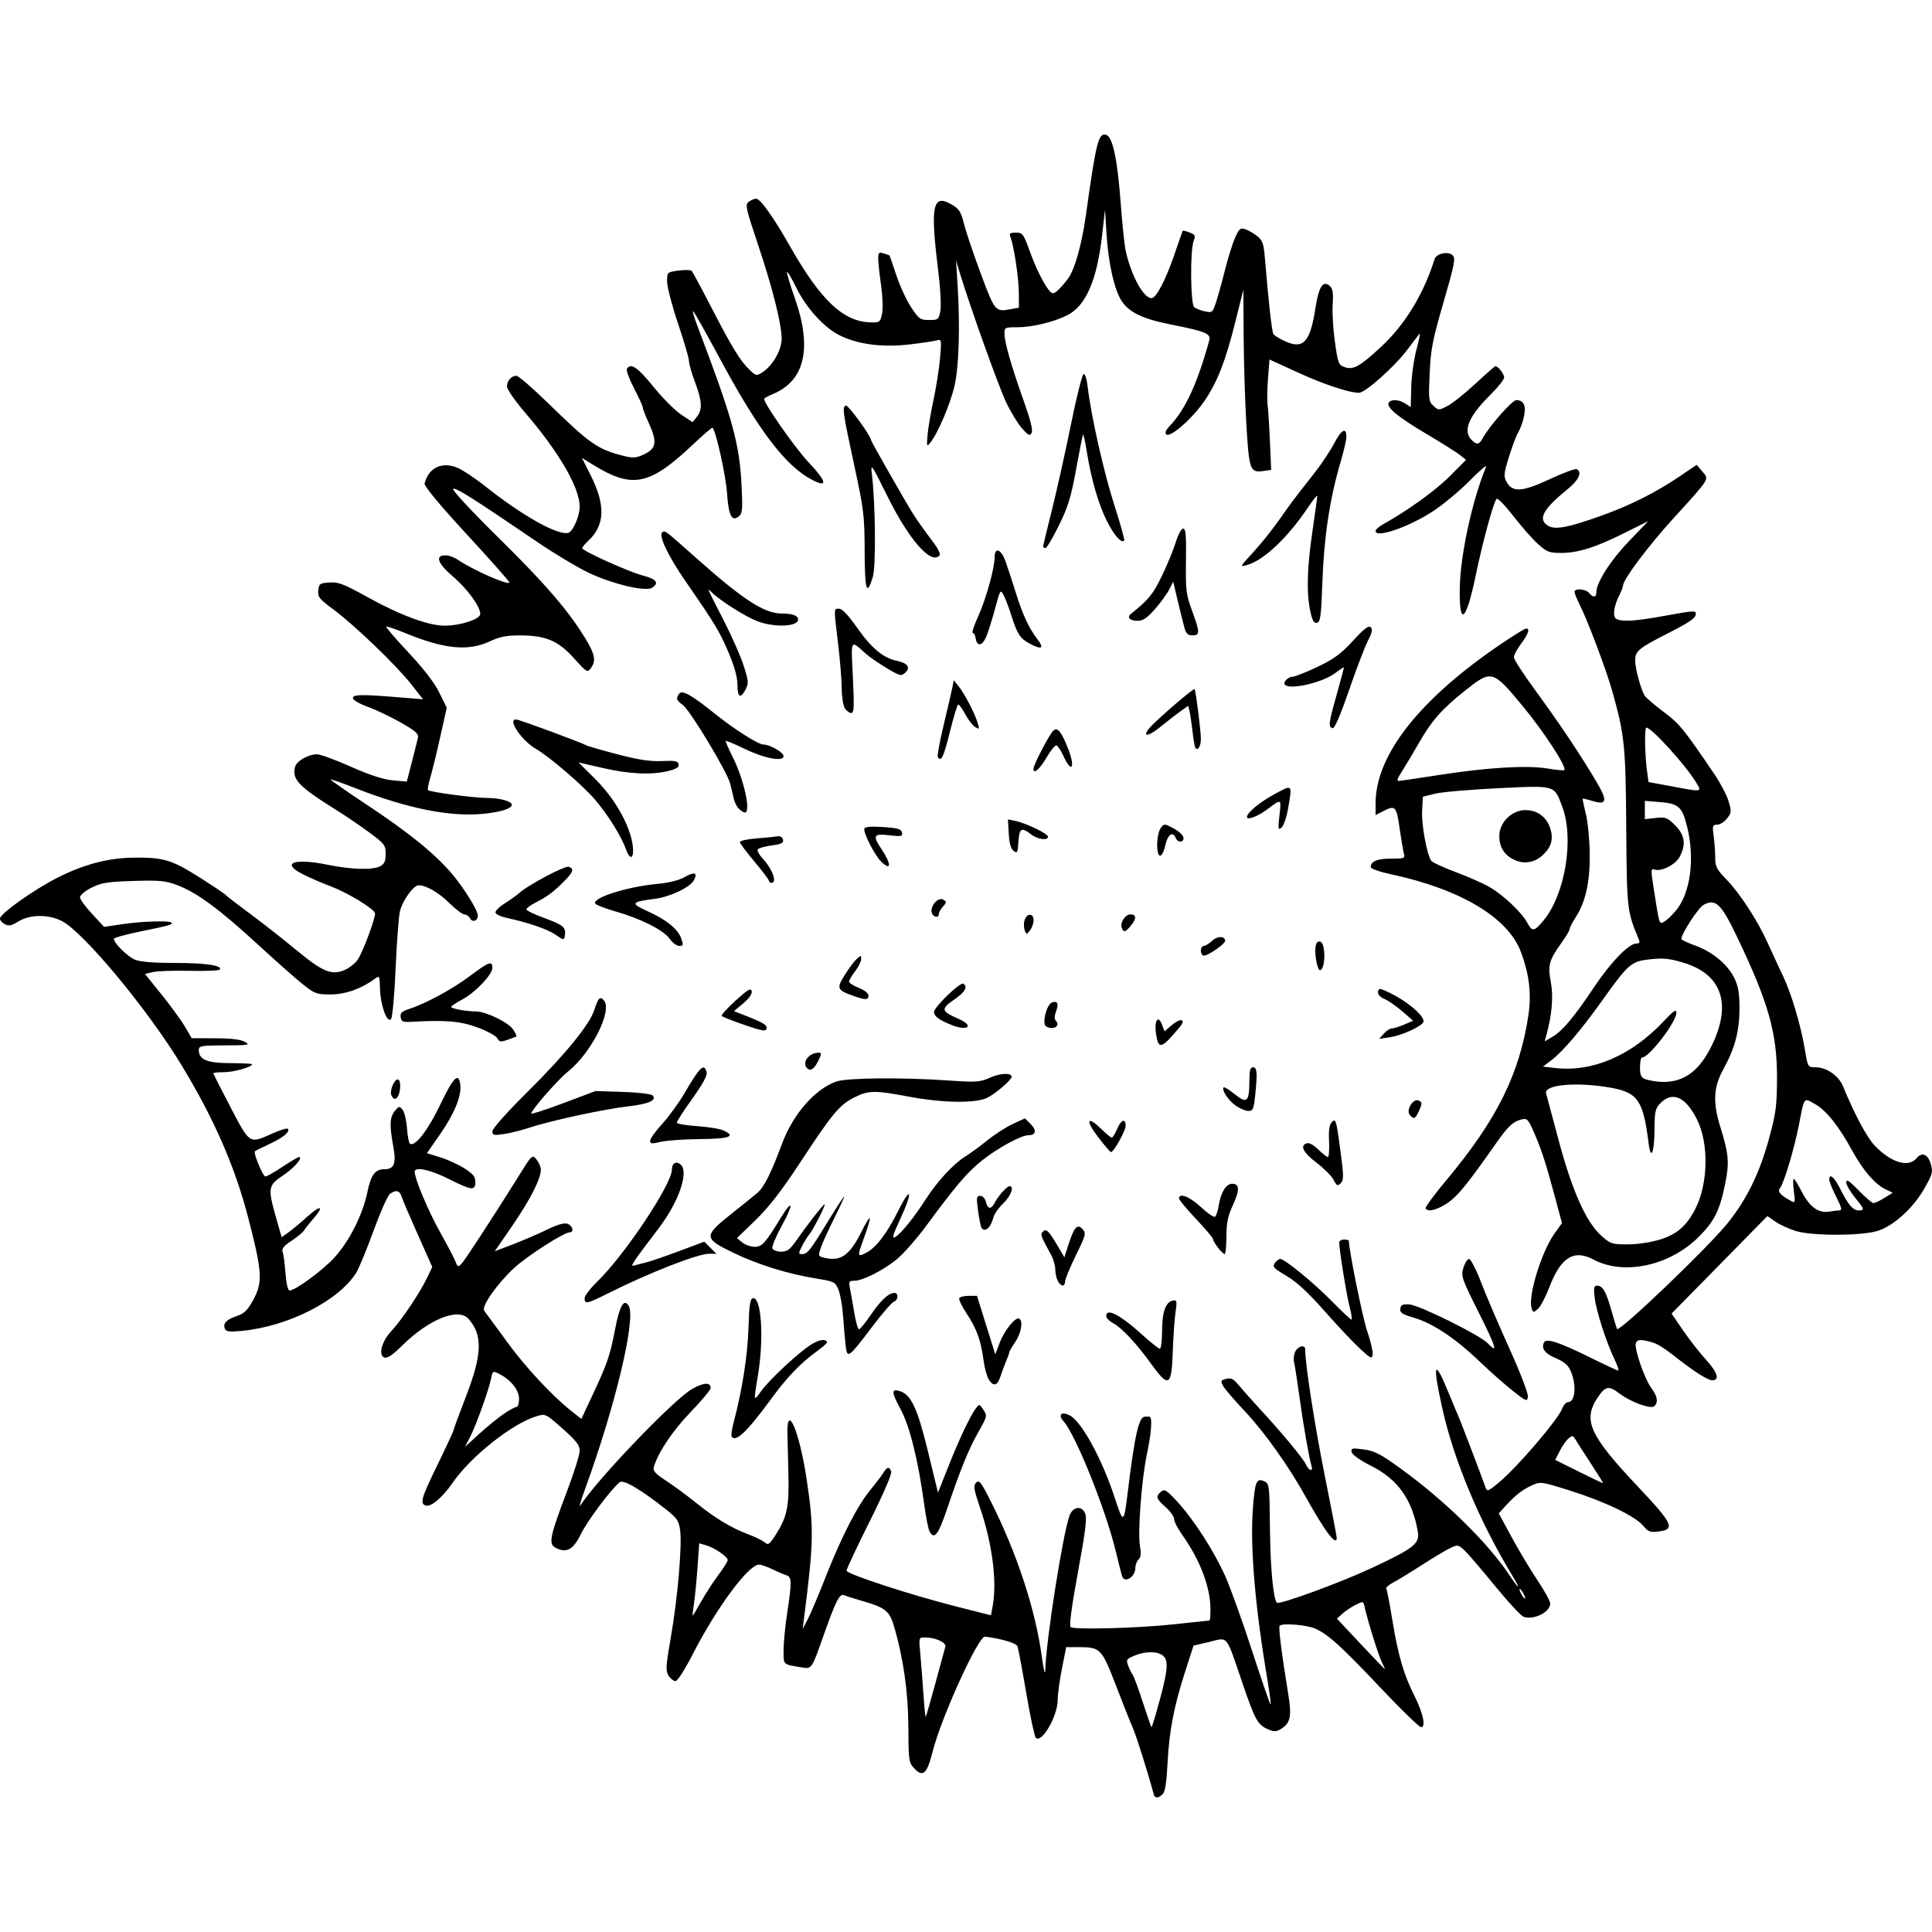 <?xml version="1.0" encoding="UTF-8" standalone="no"?>
<svg
   xmlns:dc="http://purl.org/dc/elements/1.1/"
   xmlns:cc="http://creativecommons.org/ns#"
   xmlns:rdf="http://www.w3.org/1999/02/22-rdf-syntax-ns#"
   xmlns:svg="http://www.w3.org/2000/svg"
   xmlns="http://www.w3.org/2000/svg"
   id="svg900"
   version="1.1"
   viewBox="0 0 135.467 135.467"
height="24" width="24">
  <defs
     id="defs894" />
  <g
     id="layer1">
    <path
       id="path2355"
       d="m 80.901,125.828 c -0.382,-1.438 -1.22,-4.103 -1.457,-4.636 -0.166,-0.374 -0.703,-1.724 -1.193,-3 -0.997,-2.596 -1.096,-2.699 -2.607,-2.699 l -0.885,9e-5 -0.298,1.501 c -0.164,0.826 -0.298,1.814 -0.298,2.197 0,1.134 -1.121,3.074 -1.537,2.658 -0.089,-0.089 -0.39,-1.507 -0.67,-3.151 -0.28,-1.644 -0.555,-3.111 -0.612,-3.259 -0.088,-0.23 -1.115,-0.537 -2.279,-0.682 -0.46,-0.057 -3.059,5.647 -3.668,8.05 -0.407,1.604 -0.685,1.848 -1.324,1.156 -0.347,-0.376 -0.374,-0.574 -0.382,-2.864 -0.009,-2.466 -0.353,-4.867 -1.016,-7.101 -0.307,-1.034 -0.614,-1.28 -2.141,-1.72 -0.598,-0.172 -1.209,-0.365 -1.36,-0.43 -0.307,-0.132 -0.594,0.447 -1.494,3.012 -0.748,2.131 -0.774,2.17 -1.426,2.061 -1.395,-0.232 -1.315,-0.157 -1.312,-1.22 0.002,-0.536 0.115,-1.702 0.252,-2.591 0.33,-2.141 0.324,-2.542 -0.043,-2.651 -0.164,-0.049 -0.604,-0.238 -0.978,-0.42 -0.374,-0.182 -0.803,-0.332 -0.954,-0.331 -0.742,0.001 -2.987,3.038 -4.652,6.293 -0.547,1.07 -1.063,1.873 -1.203,1.873 -0.134,0 -0.353,-0.172 -0.487,-0.383 -0.213,-0.337 -0.195,-0.658 0.158,-2.679 0.479,-2.745 0.8,-6.443 0.653,-7.514 -0.094,-0.687 -0.212,-0.855 -1.062,-1.52 -1.786,-1.397 -2.926,-2.058 -3.181,-1.846 -0.627,0.52 -2.26,2.705 -2.712,3.629 -0.548,1.12 -1.017,1.368 -1.794,0.953 -0.489,-0.262 -0.385,-0.774 0.789,-3.871 0.506,-1.336 0.92,-2.649 0.92,-2.917 0,-0.391 -0.239,-0.7 -1.199,-1.551 -1.189,-1.054 -1.204,-1.061 -1.829,-0.872 -1.708,0.516 -4.614,2.823 -5.891,4.677 -0.715,1.038 -1.533,1.719 -1.896,1.58 -0.402,-0.154 -0.294,-0.516 0.862,-2.892 0.608,-1.25 1.106,-2.323 1.106,-2.385 0,-0.061 0.389,-1.118 0.864,-2.347 1.146,-2.964 1.193,-4.306 0.194,-5.452 -0.715,-0.819 -2.769,0.001 -4.659,1.862 -0.683,0.673 -1.048,0.917 -1.252,0.839 -0.443,-0.17 -0.181,-1.143 0.502,-1.868 0.695,-0.737 1.966,-2.63 2.483,-3.697 l 0.377,-0.78 -1.019,-2.283 c -0.561,-1.255 -1.072,-2.455 -1.137,-2.665 -0.133,-0.429 -0.404,-0.486 -0.822,-0.17 -0.155,0.117 -0.67,1.281 -1.145,2.586 -0.475,1.305 -1.018,2.622 -1.207,2.927 -1.215,1.965 -4.793,3.782 -8.048,4.086 -0.849,0.079 -1.088,0.048 -1.165,-0.15 -0.147,-0.383 0.097,-0.645 0.825,-0.89 0.526,-0.176 0.761,-0.401 1.136,-1.083 0.708,-1.29 0.672,-1.958 -0.312,-5.763 -0.939,-3.634 -2.418,-7.018 -4.721,-10.801 -2.368,-3.892 -6.825,-9.256 -8.347,-10.046 -0.944,-0.49 -2.246,-0.48 -3.062,0.024 -0.483,0.299 -0.674,0.336 -0.952,0.188 -0.191,-0.102 -0.343,-0.279 -0.338,-0.392 C 0.016,64.058 2.374,62.38 4.021,61.547 c 1.854,-0.938 3.54,-1.386 5.31,-1.41 2.116,-0.029 2.707,0.145 4.637,1.369 0.967,0.613 1.797,1.169 1.844,1.235 0.047,0.066 0.812,0.658 1.701,1.314 0.889,0.657 2.369,1.818 3.289,2.58 1.866,1.545 2.496,1.79 3.441,1.34 0.312,-0.149 0.693,-0.462 0.846,-0.695 0.384,-0.587 1.286,-3.036 1.201,-3.263 -0.126,-0.337 -1.942,-1.434 -3.084,-1.864 -0.617,-0.232 -1.505,-0.616 -1.973,-0.854 -1.567,-0.794 -0.626,-1.148 1.759,-0.662 1.661,0.339 3.145,0.379 3.668,0.099 0.292,-0.156 0.38,-0.355 0.38,-0.862 0,-0.616 -0.074,-0.713 -1.148,-1.505 -0.632,-0.465 -1.608,-1.133 -2.169,-1.483 -2.803,-1.748 -3.267,-2.228 -3.03,-3.132 0.105,-0.4 0.931,-0.865 1.537,-0.865 0.226,0 1.291,0.39 2.367,0.868 1.337,0.593 2.268,0.896 2.941,0.957 l 0.985,0.089 0.348,-1.34 c 0.191,-0.737 0.384,-1.504 0.429,-1.704 0.068,-0.305 -0.124,-0.482 -1.184,-1.089 -0.696,-0.398 -1.739,-0.896 -2.318,-1.105 -0.588,-0.213 -1.053,-0.483 -1.053,-0.613 0,-0.264 0.577,-0.275 3.223,-0.059 l 1.692,0.138 -0.841,-1.071 c -1.045,-1.33 -3.994,-4.161 -5.456,-5.238 -0.97,-0.714 -1.09,-0.866 -1.048,-1.317 0.044,-0.471 0.105,-0.514 0.777,-0.563 0.628,-0.045 1.002,0.099 2.722,1.051 2.237,1.239 4.238,1.978 5.352,1.978 1.119,0 2.51,-0.457 2.51,-0.824 0,-0.517 -0.923,-1.779 -1.928,-2.634 -1.062,-0.905 -1.265,-1.475 -0.523,-1.475 0.243,0 0.645,0.143 0.893,0.318 0.959,0.676 3.599,1.837 3.599,1.584 0,-0.074 -1.338,-1.585 -2.973,-3.357 -1.853,-2.008 -2.975,-3.357 -2.977,-3.579 0.361,-1.341 1.463,-1.473 2.332,-1.096 0.396,0.18 1.244,0.745 1.885,1.256 2.647,2.112 5.216,3.544 5.892,3.285 0.323,-0.124 0.775,-1.202 0.77,-1.839 -0.009,-1.32 -1.446,-3.797 -3.78,-6.519 -0.724,-0.845 -1.318,-1.693 -1.318,-1.885 -0.002,-0.41 0.302,-0.757 0.662,-0.757 0.14,0 1.139,0.863 2.22,1.917 2.943,2.871 3.475,3.242 5.299,3.699 0.672,0.168 0.875,0.152 1.446,-0.116 0.843,-0.396 0.917,-0.87 0.333,-2.147 -0.239,-0.522 -0.434,-1.027 -0.434,-1.122 0,-0.095 -0.278,-0.704 -0.617,-1.354 -0.339,-0.649 -0.564,-1.266 -0.5,-1.369 0.269,-0.436 0.758,-0.106 1.851,1.249 0.638,0.79 1.518,1.675 1.956,1.965 l 0.797,0.528 0.298,-0.368 c 0.406,-0.501 0.374,-1.107 -0.127,-2.44 -0.234,-0.621 -0.425,-1.29 -0.425,-1.485 0,-0.195 -0.344,-1.376 -0.766,-2.623 -0.421,-1.248 -0.766,-2.568 -0.766,-2.935 0,-0.666 0.002,-0.667 0.798,-0.776 0.439,-0.06 0.855,-0.051 0.924,0.019 0.069,0.071 0.718,1.277 1.441,2.681 1.413,2.74 1.998,3.684 2.672,4.31 0.406,0.377 0.448,0.383 0.852,0.119 0.758,-0.497 1.379,-1.621 1.346,-2.437 -0.046,-1.125 -0.663,-3.542 -1.674,-6.561 -0.849,-2.534 -0.897,-2.762 -0.629,-2.958 0.159,-0.117 0.389,-0.213 0.511,-0.213 0.298,0 1.196,1.26 2.366,3.317 2.21,3.889 3.797,5.359 5.787,5.359 0.515,0 0.572,-0.054 0.683,-0.638 0.066,-0.351 0.031,-1.254 -0.077,-2.008 -0.109,-0.753 -0.198,-1.582 -0.198,-1.84 0,-0.409 0.05,-0.455 0.383,-0.353 0.211,0.065 0.394,0.127 0.408,0.139 0.014,0.012 0.229,0.634 0.477,1.382 0.248,0.749 0.716,1.763 1.039,2.254 0.545,0.827 0.638,0.893 1.259,0.893 0.64,0 0.677,-0.029 0.793,-0.638 0.07,-0.366 6.4e-4,-1.616 -0.163,-2.935 -0.551,-4.433 -0.375,-5.29 0.933,-4.537 0.549,0.316 0.669,0.501 0.893,1.388 0.142,0.563 0.672,2.133 1.177,3.49 0.978,2.629 1.018,2.676 2.09,2.475 l 0.578,-0.109 -0.006,-1.056 c -0.006,-1.029 -0.351,-3.308 -0.591,-3.905 -0.098,-0.244 -0.028,-0.298 0.384,-0.298 0.477,0 0.531,0.075 1.01,1.403 0.528,1.465 1.299,2.85 1.587,2.85 0.178,0 0.567,-0.38 1.067,-1.043 0.456,-0.604 0.961,-2.397 1.241,-4.401 0.721,-5.172 0.88,-5.808 1.413,-5.668 0.471,0.123 0.803,1.688 1.04,4.903 0.104,1.403 0.26,2.873 0.348,3.264 0.382,1.711 1.245,3.285 1.801,3.285 0.331,0 0.992,-1.26 1.608,-3.062 0.304,-0.889 0.567,-1.637 0.586,-1.663 0.018,-0.026 0.234,0.029 0.48,0.123 0.396,0.15 0.427,0.22 0.279,0.611 -0.253,0.666 -0.217,4.421 0.045,4.632 0.117,0.094 0.454,0.223 0.749,0.286 0.52,0.111 0.544,0.089 0.8,-0.703 0.145,-0.45 0.427,-1.469 0.625,-2.264 0.198,-0.795 0.506,-1.777 0.684,-2.182 0.281,-0.64 0.374,-0.72 0.71,-0.614 0.213,0.067 0.59,0.283 0.838,0.481 0.393,0.312 0.465,0.524 0.557,1.635 0.25,3.009 0.481,5.069 0.588,5.241 0.063,0.102 0.453,0.337 0.867,0.522 1.244,0.557 1.718,0.018 2.085,-2.372 0.231,-1.501 0.54,-1.957 1.021,-1.507 0.189,0.177 0.236,0.501 0.183,1.261 -0.039,0.563 0.031,1.749 0.156,2.637 0.213,1.511 0.256,1.624 0.685,1.775 0.604,0.212 1.058,-0.039 2.527,-1.399 1.7,-1.574 2.998,-3.694 3.78,-6.178 0.125,-0.397 0.958,-0.57 1.264,-0.263 0.215,0.215 0.134,0.632 -0.638,3.285 -0.769,2.642 -0.896,3.294 -0.974,4.995 -0.084,1.838 -0.068,1.976 0.272,2.281 0.355,0.319 0.371,0.319 0.984,0 0.343,-0.178 1.221,-0.879 1.952,-1.558 0.731,-0.678 1.364,-1.233 1.406,-1.233 0.182,0 0.611,0.557 0.611,0.792 0,0.142 -0.429,0.683 -0.953,1.203 -1.542,1.53 -1.967,2.545 -1.331,3.181 0.362,0.362 0.534,0.337 0.775,-0.115 0.438,-0.821 2.073,-2.679 2.358,-2.679 0.525,0 0.708,0.402 0.534,1.175 -0.087,0.387 -0.265,0.874 -0.396,1.082 -0.131,0.209 -0.422,0.98 -0.648,1.713 -0.374,1.216 -0.388,1.374 -0.157,1.786 0.41,0.735 1.101,0.683 3.052,-0.229 0.929,-0.434 1.768,-0.741 1.864,-0.682 0.39,0.241 0.128,0.775 -0.719,1.46 -1.7,1.377 -2.056,2.1 -1.249,2.532 0.497,0.266 1.432,0.077 3.764,-0.76 1.94,-0.697 3.725,-1.593 5.34,-2.683 l 1.263,-0.852 0.397,0.462 c 0.488,0.568 0.574,0.429 -2.018,3.278 -1.786,1.963 -3.541,4.302 -3.543,4.723 -5.1e-4,0.099 -0.108,0.385 -0.239,0.636 -0.396,0.759 -0.507,1.523 -0.246,1.689 0.364,0.231 1.303,0.178 3.307,-0.186 2.181,-0.397 2.283,-0.403 2.283,-0.149 0,0.289 -0.434,0.584 -2.127,1.446 -1.887,0.961 -2.127,1.168 -2.125,1.832 0.002,0.543 0.374,1.932 0.648,2.423 0.086,0.153 0.682,0.67 1.325,1.15 1.136,0.848 1.409,1.181 3.575,4.373 0.42,0.619 0.869,1.476 0.998,1.905 0.217,0.722 0.209,0.811 -0.107,1.214 -0.188,0.239 -0.5,0.434 -0.693,0.434 -0.32,0 -0.341,0.07 -0.243,0.789 0.059,0.434 0.108,1.116 0.108,1.515 0,0.627 0.101,0.83 0.738,1.485 0.995,1.024 2.208,2.88 2.938,4.493 0.33,0.731 0.82,1.788 1.088,2.349 0.582,1.217 1.241,3.442 1.526,5.146 0.205,1.227 0.208,1.233 0.743,1.234 0.774,6.4e-4 1.62,0.582 1.925,1.322 0.82,1.994 1.683,3.605 2.236,4.179 1.158,1.2 2.366,1.554 2.94,0.862 0.361,-0.435 0.769,-0.274 0.971,0.385 0.176,0.574 0.144,0.708 -0.407,1.694 -0.792,1.417 -2.204,2.701 -3.34,3.038 -1.165,0.346 -4.528,0.349 -5.685,0.005 -0.47,-0.139 -1.115,-0.434 -1.434,-0.653 l -0.58,-0.4 -3.359,3.418 -3.359,3.418 0.799,1.172 c 0.44,0.645 1.175,1.583 1.633,2.085 0.794,0.869 0.958,1.422 0.421,1.42 -0.304,-6.4e-4 -1.226,-0.579 -2.437,-1.526 -1.209,-0.946 -1.505,-1.111 -2.253,-1.253 -0.427,-0.081 -0.585,-0.04 -0.666,0.171 -0.138,0.359 0.603,2.504 1.097,3.175 0.419,0.569 0.482,0.967 0.2,1.25 -0.231,0.231 -1.662,-0.288 -2.448,-0.888 -0.754,-0.575 -0.992,-0.53 -1.539,0.296 -1.043,1.576 -0.563,2.632 2.83,6.23 2.454,2.603 2.637,2.988 1.488,3.142 -0.622,0.083 -0.75,0.038 -1.111,-0.392 -0.573,-0.681 -2.667,-1.689 -5.113,-2.461 -2.067,-0.652 -2.082,-0.654 -2.722,-0.363 -0.657,0.299 -1.182,0.717 -1.895,1.506 l -0.401,0.444 0.899,1.662 c 0.494,0.914 1.306,2.271 1.804,3.015 0.498,0.744 0.906,1.483 0.906,1.641 0,0.599 -1.126,1.173 -1.85,0.943 -0.189,-0.06 -1.104,-1.043 -2.034,-2.184 -0.93,-1.142 -1.892,-2.262 -2.137,-2.489 -0.428,-0.396 -0.47,-0.403 -1.002,-0.149 -0.305,0.146 -1.204,0.684 -1.998,1.196 -0.794,0.512 -1.694,1.061 -2.001,1.219 -0.307,0.159 -0.519,0.351 -0.471,0.428 0.048,0.077 0.241,1.088 0.43,2.247 0.392,2.404 0.791,3.778 1.514,5.21 0.624,1.237 0.85,2.255 0.499,2.255 -0.133,0 -1.38,-1.206 -2.77,-2.679 -2.807,-2.975 -3.774,-3.852 -4.671,-4.239 -0.607,-0.262 -2.282,-0.394 -2.481,-0.195 -0.097,0.097 0.112,1.761 0.611,4.854 0.236,1.463 0.142,1.95 -0.451,2.338 -0.367,0.241 -0.525,0.256 -0.925,0.09 -0.773,-0.32 -0.946,-0.626 -1.845,-3.264 -1.182,-3.468 -0.975,-3.21 -2.316,-2.889 l -1.114,0.266 -0.579,1.796 c -0.798,2.475 -1.127,4.184 -1.242,6.445 -0.067,1.329 -0.173,2.003 -0.339,2.169 -0.298,0.298 -0.55,0.31 -0.625,0.029 z m 0.135,-5.614 c 0.866,-3.03 0.955,-3.787 0.485,-4.144 -0.398,-0.302 -1.225,-0.294 -1.974,0.019 -0.571,0.239 -0.6,0.286 -0.436,0.717 0.097,0.254 0.238,0.541 0.315,0.637 0.077,0.097 0.395,0.96 0.707,1.919 0.312,0.959 0.585,1.744 0.608,1.744 0.022,0 0.155,-0.402 0.295,-0.893 z m -15.452,-2.177 c 0.34,-1.259 0.656,-2.412 0.7,-2.564 0.09,-0.304 -0.688,-0.66 -1.441,-0.66 -0.42,0 -0.422,0.009 -0.314,1.148 0.06,0.632 0.158,1.896 0.218,2.81 0.06,0.914 0.133,1.638 0.163,1.608 0.03,-0.03 0.333,-1.084 0.673,-2.343 z m 23.311,-0.1 c -0.888,-5.217 -1.251,-9.427 -1.046,-12.155 0.143,-1.902 0.249,-2.162 0.787,-1.922 0.37,0.165 0.379,0.241 0.411,3.392 0.028,2.696 0.235,4.874 0.487,5.126 0.162,0.162 4.424,-1.396 6.615,-2.419 3.032,-1.416 3.419,-1.724 3.26,-2.6 -0.404,-2.232 -1.399,-3.631 -3.245,-4.564 -0.805,-0.407 -1.353,-0.793 -1.389,-0.979 -0.053,-0.277 0.03,-0.295 0.85,-0.185 0.765,0.103 1.179,0.319 2.613,1.361 3.147,2.287 6.141,5.234 7.648,7.526 0.261,0.398 0.508,0.723 0.547,0.723 0.04,0 -0.126,-0.325 -0.368,-0.723 -2.3,-3.777 -4.114,-8.093 -4.922,-11.716 -0.722,-3.238 -0.585,-3.623 0.417,-1.17 0.287,0.702 0.591,1.429 0.677,1.616 0.157,0.343 1.738,4.494 1.934,5.076 0.093,0.277 0.202,0.232 0.942,-0.387 1.299,-1.087 4.132,-4.399 4.426,-5.174 0.094,-0.248 0.28,-0.451 0.413,-0.451 0.494,0 0.604,-1.169 0.2,-2.135 -0.185,-0.444 -0.443,-0.677 -1.024,-0.926 -0.792,-0.339 -1.05,-0.66 -0.882,-1.096 0.136,-0.356 1.01,-0.079 3.248,1.027 1.022,0.505 1.911,0.919 1.974,0.919 0.063,0 -0.06,-0.366 -0.274,-0.813 -0.579,-1.21 -1.269,-3.363 -1.381,-4.308 -0.08,-0.675 -0.05,-0.833 0.159,-0.833 0.399,0 0.626,0.378 0.987,1.642 0.183,0.64 0.371,1.268 0.419,1.393 0.113,0.297 6.406,-5.724 7.777,-7.44 1.34,-1.677 2.224,-3.489 2.887,-5.92 0.483,-1.77 0.549,-2.272 0.556,-4.221 0.011,-3.162 -0.589,-5.288 -2.791,-9.892 -1.124,-2.351 -1.52,-2.728 -2.363,-2.26 -0.369,0.205 -1.535,1.999 -1.553,2.389 -0.003,0.058 0.439,0.267 0.981,0.464 1.219,0.445 2.274,1.326 2.742,2.292 0.269,0.557 0.355,1.062 0.355,2.095 0,1.599 -0.319,2.811 -1.12,4.258 -0.7,1.263 -0.762,2.325 -0.238,4.023 0.611,1.977 0.659,2.544 0.345,4.071 -0.378,1.843 -0.744,2.578 -1.826,3.666 -2.035,2.047 -5.261,2.748 -7.4,1.609 -1.377,-0.733 -2.292,-0.16 -3.092,1.937 -0.255,0.668 -0.611,1.348 -0.793,1.512 -0.306,0.277 -0.337,0.278 -0.439,0.013 -0.31,-0.808 0.666,-4.012 1.625,-5.336 l 0.491,-0.678 -0.493,-1.837 c -0.64,-2.385 -0.952,-3.343 -1.483,-4.552 -0.4,-0.911 -0.469,-0.981 -0.874,-0.88 -0.576,0.144 -0.937,0.48 -1.732,1.614 -2.324,3.314 -2.913,4 -3.851,4.485 -0.589,0.305 -0.998,0.355 -1.131,0.139 -0.047,-0.076 0.614,-0.976 1.47,-1.999 3.515,-4.203 5.114,-7.418 5.737,-11.532 0.228,-1.506 0.067,-2.875 -0.524,-4.456 -0.903,-2.413 -4.236,-4.404 -9.126,-5.449 -0.772,-0.165 -1.403,-0.387 -1.403,-0.492 0,-0.411 0.447,-0.6 1.415,-0.6 0.961,0 1.002,-0.017 0.904,-0.383 -0.056,-0.211 -0.192,-1.014 -0.301,-1.786 -0.215,-1.521 -0.296,-1.599 -1.176,-1.144 l -0.502,0.26 v -0.824 c 0,-3.404 3.125,-7.355 8.889,-11.237 0.725,-0.489 1.434,-0.932 1.574,-0.986 0.407,-0.156 0.291,0.303 -0.26,1.032 -0.278,0.368 -0.506,0.794 -0.506,0.947 0,0.153 0.699,1.23 1.554,2.394 1.633,2.223 3.225,4.61 4.293,6.436 0.739,1.264 0.658,1.553 -0.347,1.244 -0.348,-0.107 -0.651,-0.177 -0.672,-0.156 -0.021,0.021 0.076,0.497 0.217,1.058 0.14,0.561 0.264,1.823 0.274,2.806 0.021,1.985 -0.29,3.385 -0.992,4.462 -0.227,0.349 -0.413,0.712 -0.413,0.808 0,0.095 -0.264,0.541 -0.586,0.99 -0.867,1.207 -0.959,1.551 -0.734,2.759 0.186,1 0.074,2.3 -0.321,3.723 l -0.113,0.408 0.554,-0.323 c 0.691,-0.403 1.52,-1.393 2.905,-3.47 1.152,-1.727 2.434,-3.057 2.949,-3.06 0.235,-0.001 0.284,-0.078 0.191,-0.3 -0.827,-1.977 -0.84,-2.095 -0.879,-7.783 -0.039,-5.771 -0.116,-6.536 -0.965,-9.562 -0.442,-1.574 -1.747,-5.035 -2.342,-6.21 -0.176,-0.347 -0.32,-0.711 -0.32,-0.808 0,-0.27 0.781,-0.21 1.021,0.078 0.286,0.344 0.51,0.322 0.51,-0.052 0,-0.676 0.992,-2.23 2.278,-3.57 l 1.356,-1.413 -1.69,0.842 c -2.026,1.01 -3.229,1.385 -4.442,1.385 -0.804,0 -0.982,-0.07 -1.6,-0.629 -0.383,-0.346 -1.161,-1.229 -1.729,-1.964 -0.568,-0.734 -1.092,-1.274 -1.166,-1.2 -0.216,0.219 -0.974,2.998 -1.463,5.36 -0.687,3.32 -1.185,3.676 -1.118,0.798 0.054,-2.304 0.89,-6.117 1.843,-8.401 0.077,-0.185 -0.439,0.25 -1.147,0.968 -0.708,0.718 -1.87,1.685 -2.581,2.149 -1.705,1.113 -4.023,1.909 -4.023,1.381 0,-0.098 0.235,-0.308 0.523,-0.468 1.711,-0.948 3.672,-2.36 4.671,-3.364 l 1.148,-1.154 -0.407,-0.33 c -0.224,-0.181 -1.288,-0.851 -2.364,-1.489 -2.021,-1.196 -2.839,-1.875 -2.643,-2.192 0.159,-0.258 0.718,-0.227 1.162,0.064 l 0.377,0.246 0.034,-1.395 c 0.018,-0.767 0.184,-1.959 0.369,-2.648 0.184,-0.689 0.28,-1.187 0.213,-1.106 -0.067,0.081 -0.463,0.6 -0.879,1.154 -0.88,1.171 -2.926,2.991 -3.362,2.991 -0.699,0 -2.459,-0.585 -4.304,-1.429 l -1.976,-0.905 -0.103,1.341 c -0.057,0.738 -0.071,1.55 -0.032,1.805 0.04,0.255 0.113,1.393 0.163,2.529 l 0.091,2.065 -0.514,0.075 c -0.964,0.141 -1.033,-0.04 -1.222,-3.196 -0.095,-1.584 -0.182,-4.373 -0.193,-6.198 l -0.021,-3.317 -0.544,2.181 c -0.697,2.798 -1.249,4.227 -2.152,5.576 -0.823,1.229 -2.44,2.658 -2.706,2.392 -0.111,-0.111 -0.038,-0.303 0.214,-0.565 1.111,-1.154 1.948,-2.959 2.799,-6.031 0.128,-0.463 -0.271,-0.63 -2.631,-1.097 -2.017,-0.399 -2.965,-0.844 -3.504,-1.645 -0.514,-0.763 -0.945,-2.655 -1.07,-4.699 l -0.106,-1.726 -0.204,1.786 c -0.362,3.172 -1.133,4.952 -2.432,5.614 -0.947,0.483 -2.469,0.85 -3.523,0.85 -0.871,0 -0.9,0.015 -0.89,0.468 0.013,0.629 0.482,2.264 1.341,4.675 0.488,1.37 0.663,2.08 0.559,2.267 -0.128,0.229 -0.234,0.178 -0.68,-0.331 -0.291,-0.331 -0.793,-1.16 -1.117,-1.841 -0.518,-1.092 -2.53,-6.718 -3.242,-9.065 l -0.258,-0.851 0.107,1.701 c 0.182,2.897 0.099,5.69 -0.209,7.06 -0.283,1.257 -1.163,3.334 -1.695,3.998 -0.257,0.321 -0.269,0.293 -0.203,-0.51 0.038,-0.468 0.226,-1.578 0.417,-2.467 0.191,-0.889 0.399,-2.217 0.463,-2.951 0.108,-1.246 0.095,-1.329 -0.198,-1.239 -0.173,0.053 -1.023,0.181 -1.889,0.285 -1.914,0.229 -3.62,0.016 -4.92,-0.615 C 57.794,22.991 56.526,21.597 55.808,20.123 55.506,19.504 55.226,19.032 55.185,19.073 c -0.041,0.041 0.207,0.872 0.551,1.847 1.224,3.472 0.702,5.771 -1.521,6.7 -0.35,0.146 -0.636,0.303 -0.636,0.35 0,0.344 2.178,3.451 3.119,4.448 1.26,1.335 1.367,1.8 0.287,1.249 -1.89,-0.964 -3.779,-3.443 -6.547,-8.593 -0.905,-1.684 -1.723,-3.139 -1.817,-3.232 -0.094,-0.094 0.033,0.366 0.282,1.021 2.458,6.468 2.943,8.217 3.092,11.145 0.085,1.686 0.06,1.991 -0.179,2.19 -0.501,0.416 -0.73,-0.031 -0.841,-1.639 -0.085,-1.23 -0.77,-4.325 -1.011,-4.565 -0.036,-0.036 -0.635,0.473 -1.33,1.132 -3.099,2.935 -4.288,3.175 -7.101,1.433 l -0.733,-0.454 0.625,1.24 c 1.042,2.069 0.991,3.484 -0.163,4.562 -0.243,0.227 -0.441,0.464 -0.441,0.527 0,0.192 3.288,1.675 4.27,1.926 0.941,0.241 1.148,0.525 0.625,0.855 -0.452,0.285 -2.738,-0.253 -4.41,-1.039 -0.781,-0.367 -2.415,-1.345 -3.632,-2.173 -4.501,-3.065 -5.719,-3.834 -5.898,-3.724 -0.105,0.065 1.263,1.537 3.204,3.45 3.296,3.247 4.917,5.135 6.109,7.114 0.637,1.057 0.712,1.514 0.333,2.017 -0.238,0.315 -0.291,0.283 -1.185,-0.712 -1.105,-1.23 -1.978,-1.595 -3.812,-1.595 -0.905,0 -1.399,0.1 -2.095,0.424 -1.509,0.703 -3.193,0.534 -5.923,-0.591 -0.688,-0.284 -1.283,-0.483 -1.323,-0.443 -0.04,0.04 0.662,0.857 1.561,1.815 1.063,1.134 1.816,2.113 2.157,2.805 l 0.523,1.063 -0.45,2.015 c -0.247,1.108 -0.56,2.391 -0.696,2.852 -0.135,0.46 -0.214,0.869 -0.174,0.909 0.135,0.135 3.241,0.548 4.126,0.549 0.922,0.001 1.755,0.229 1.755,0.48 0,0.272 -0.824,0.525 -2.084,0.639 -2.309,0.209 -5.292,-0.397 -8.88,-1.805 -0.931,-0.365 -1.716,-0.64 -1.746,-0.611 -0.029,0.029 1.129,0.836 2.574,1.793 2.901,1.921 4.733,3.407 5.917,4.797 0.858,1.008 1.837,2.583 1.837,2.955 0,0.372 -0.368,0.506 -0.541,0.197 -0.086,-0.153 -0.267,-0.279 -0.402,-0.279 -0.135,0 -0.605,-0.355 -1.045,-0.788 -0.765,-0.754 -1.628,-1.254 -2.166,-1.254 -0.36,0 -1.126,1.069 -1.309,1.825 -0.085,0.353 -0.221,2.16 -0.302,4.015 -0.085,1.937 -0.224,3.449 -0.327,3.552 -0.279,0.279 -0.736,-0.982 -0.767,-2.114 -0.025,-0.944 -0.036,-0.965 -0.369,-0.718 -0.934,0.693 -2.062,1.092 -3.092,1.094 -0.972,0.001 -1.112,-0.049 -1.935,-0.7 -0.488,-0.386 -1.923,-1.656 -3.19,-2.822 -2.651,-2.442 -4.268,-3.632 -5.628,-4.142 -0.835,-0.313 -1.233,-0.351 -3.085,-0.294 -1.826,0.057 -2.241,0.124 -2.935,0.474 -0.452,0.228 -0.805,0.524 -0.802,0.672 0.004,0.145 0.386,0.671 0.85,1.169 l 0.844,0.905 1.234,-0.186 c 1.362,-0.205 3.324,-0.27 3.479,-0.115 0.134,0.134 -0.078,0.194 -2.203,0.629 -1.006,0.206 -1.829,0.434 -1.829,0.509 0,0.298 0.954,1.242 1.475,1.46 0.376,0.157 1.296,0.232 2.846,0.232 2.143,0 3.373,0.188 3.088,0.473 -0.068,0.068 -1.016,0.103 -2.108,0.078 -1.092,-0.025 -2.241,0.014 -2.553,0.087 l -0.569,0.131 1.168,1.448 c 0.642,0.796 1.38,1.81 1.639,2.253 l 0.472,0.805 1.652,0.006 c 1.11,0.004 1.791,0.086 2.077,0.249 0.389,0.222 0.268,0.244 -1.403,0.249 -1.662,0.006 -1.829,0.035 -1.829,0.32 0,0.679 0.569,0.918 2.205,0.926 0.846,0.004 1.537,0.037 1.537,0.073 0,0.192 -1.282,0.559 -1.951,0.559 -0.424,0 -0.771,0.035 -0.771,0.078 0,0.043 0.542,1.115 1.206,2.382 1.364,2.607 1.306,2.57 2.902,1.854 0.552,-0.248 1.051,-0.403 1.109,-0.344 0.194,0.194 -0.307,0.611 -1.279,1.067 -0.528,0.248 -0.989,0.475 -1.023,0.506 -0.127,0.113 0.561,1.774 0.734,1.773 0.098,-3.4e-4 0.638,-0.306 1.2,-0.68 0.561,-0.374 1.081,-0.68 1.154,-0.68 0.306,-0.001 -0.277,0.704 -0.984,1.19 -1.247,0.858 -1.247,0.857 -0.485,3.532 l 0.255,0.896 0.471,-0.335 c 0.259,-0.184 0.866,-0.69 1.348,-1.124 0.947,-0.851 1.189,-0.732 0.381,0.188 -0.273,0.311 -0.56,0.673 -0.638,0.805 -0.078,0.132 -0.471,0.455 -0.872,0.718 -0.516,0.338 -0.699,0.558 -0.624,0.749 0.059,0.149 0.15,0.825 0.202,1.503 0.057,0.736 0.172,1.233 0.285,1.233 0.401,0 2.328,-1.415 3.146,-2.31 1.051,-1.15 1.982,-2.994 2.31,-4.578 0.256,-1.233 0.543,-1.619 1.207,-1.619 0.679,0 0.833,-0.402 0.612,-1.602 -0.273,-1.481 -0.249,-2.041 0.107,-2.48 0.283,-0.35 0.322,-0.356 0.543,-0.09 0.131,0.158 0.271,0.741 0.311,1.296 0.04,0.555 0.134,1.047 0.208,1.093 0.363,0.224 1.26,-0.937 2.133,-2.76 0.93,-1.943 1.291,-2.29 1.402,-1.35 0.089,0.755 -0.435,2.026 -1.419,3.439 l -0.926,1.33 0.924,0.286 c 0.508,0.157 1.272,0.506 1.698,0.775 0.612,0.387 0.774,0.587 0.774,0.957 3.4e-4,0.631 -0.249,0.603 -1.871,-0.213 -1.289,-0.648 -2.382,-0.881 -2.382,-0.507 0,0.499 0.941,2.744 1.768,4.216 0.517,0.921 1.023,1.892 1.123,2.157 0.18,0.475 0.203,0.45 1.676,-1.799 0.821,-1.254 1.983,-3.072 2.582,-4.04 1.089,-1.759 1.09,-1.76 1.394,-1.385 0.167,0.206 0.304,0.525 0.304,0.708 0,0.635 -0.748,2.107 -1.987,3.911 l -1.246,1.814 1.319,-0.507 c 0.725,-0.279 1.791,-0.739 2.367,-1.022 0.684,-0.336 1.172,-0.476 1.403,-0.403 0.367,0.117 0.5,0.6 0.165,0.6 -0.394,0 -2.97,1.652 -3.88,2.488 -1.169,1.074 -2.308,2.682 -2.12,2.99 0.074,0.121 0.197,0.297 0.274,0.391 0.076,0.094 0.703,0.945 1.392,1.892 1.243,1.708 3.129,3.728 4.46,4.779 l 0.692,0.546 0.774,-1.652 c 1.062,-2.267 1.232,-2.766 1.598,-4.67 0.309,-1.609 0.614,-2.137 0.94,-1.624 0.547,0.862 -0.908,6.986 -3.062,12.892 -0.29,0.795 -0.434,1.3 -0.319,1.121 1.17,-1.825 6.55,-7.434 7.832,-8.166 0.81,-0.463 1.309,-0.487 1.305,-0.063 -0.001,0.12 -0.636,0.877 -1.41,1.683 -1.257,1.308 -2.262,2.804 -2.57,3.825 -0.089,0.295 0.063,0.469 0.874,1.001 0.54,0.355 1.479,1.047 2.087,1.539 1.318,1.066 2.499,1.778 3.658,2.206 0.468,0.173 0.981,0.424 1.14,0.559 0.261,0.222 0.34,0.165 0.812,-0.579 0.761,-1.2 0.916,-1.945 0.86,-4.147 -0.027,-1.076 -0.059,-2.371 -0.07,-2.877 -0.05,-2.256 0.844,-0.168 1.34,3.132 0.526,3.499 0.509,4.434 -0.185,9.867 l -0.087,0.68 0.357,-0.68 c 0.196,-0.374 0.779,-1.752 1.294,-3.062 1.09,-2.768 2.22,-4.955 3.12,-6.039 0.35,-0.421 0.743,-0.938 0.874,-1.148 0.281,-0.453 0.423,-0.48 0.564,-0.111 0.062,0.163 -0.543,1.565 -1.513,3.505 -0.889,1.778 -1.617,3.327 -1.617,3.442 0,0.245 4.546,1.726 7.857,2.561 l 2.265,0.571 0.118,-0.624 c 0.323,-1.713 -0.013,-4.356 -0.879,-6.911 -0.448,-1.321 -0.484,-1.556 -0.274,-1.767 0.211,-0.211 0.35,-0.03 1.045,1.354 1.822,3.626 3.109,7.547 3.558,10.841 0.13,0.956 0.232,1.359 0.242,0.962 0.054,-2.086 1.242,-9.632 1.71,-10.865 0.228,-0.599 0.832,-0.693 1.072,-0.166 0.157,0.345 0.065,1.125 -0.492,4.162 -0.445,2.425 -0.624,3.775 -0.512,3.845 0.316,0.195 4.749,0.075 7.231,-0.196 1.343,-0.147 2.473,-0.267 2.509,-0.267 0.037,0 0.066,-0.364 0.065,-0.808 -0.004,-1.531 -0.731,-3.442 -1.974,-5.189 -0.317,-0.445 -0.575,-0.947 -0.575,-1.117 0,-0.17 -0.268,-0.546 -0.595,-0.836 -0.669,-0.592 -0.716,-0.754 -0.318,-1.085 0.243,-0.201 0.384,-0.114 1.136,0.702 1.159,1.258 2.579,3.467 3.374,5.249 0.36,0.807 1.207,3.167 1.882,5.245 0.675,2.078 1.254,3.752 1.286,3.72 0.032,-0.032 -0.057,-0.737 -0.198,-1.567 z m -10.218,-7.42 c -0.038,-0.117 -0.237,-0.902 -0.441,-1.744 -0.721,-2.969 -2.82,-8.188 -3.672,-9.129 -0.407,-0.45 -0.13,-0.698 0.446,-0.4 0.826,0.427 2.261,3.053 3.146,5.757 0.619,1.893 0.644,1.88 0.932,-0.481 0.478,-3.914 0.771,-5.189 1.192,-5.189 h 0.306 c 0.228,0 0.16,1.073 -0.169,2.637 -0.381,1.816 -0.657,5.525 -0.481,6.483 0.088,0.479 0.058,0.74 -0.102,0.889 -0.124,0.116 -0.226,0.384 -0.226,0.596 0,0.638 -0.758,1.111 -0.931,0.58 z m 14.165,-3.404 c -0.327,-0.492 -0.881,-1.417 -1.233,-2.057 -1.187,-2.16 -2.931,-4.624 -4.296,-6.071 -0.747,-0.792 -1.449,-1.61 -1.559,-1.819 -0.178,-0.337 -0.154,-0.39 0.226,-0.485 0.343,-0.086 0.516,0.003 0.895,0.464 0.258,0.314 0.859,0.991 1.335,1.506 1.615,1.745 3.149,3.585 3.341,4.005 0.217,0.476 0.548,0.574 0.406,0.121 -0.165,-0.528 -0.589,-2.967 -0.861,-4.955 -0.145,-1.065 -0.308,-2.11 -0.362,-2.323 -0.053,-0.213 -0.012,-0.548 0.093,-0.744 0.207,-0.388 0.689,-0.487 0.689,-0.142 0,1.035 0.656,5.272 1.357,8.765 0.47,2.343 0.855,4.344 0.855,4.446 0,0.4 -0.319,0.145 -0.886,-0.709 z m -27.668,0.257 c -0.086,-0.164 -0.249,-0.987 -0.363,-1.829 -0.427,-3.153 -1.024,-5.56 -1.674,-6.751 -0.641,-1.174 -0.65,-1.441 -0.044,-1.249 0.793,0.252 1.236,1.2 1.969,4.21 l 0.707,2.907 0.738,-1.855 c 0.781,-1.964 1.515,-3.512 1.921,-4.054 0.239,-0.318 0.254,-0.315 0.528,0.104 0.273,0.417 0.262,0.467 -0.334,1.518 -0.696,1.228 -1.258,2.603 -2.199,5.382 -0.638,1.884 -0.919,2.248 -1.249,1.616 z m -13.874,-6.648 c -0.048,-0.078 0.024,-0.556 0.159,-1.063 0.578,-2.164 0.964,-4.629 1.022,-6.536 0.049,-1.608 0.115,-2.052 0.309,-2.093 0.59,-0.124 0.788,2.756 0.366,5.326 -0.326,1.987 -0.335,1.944 0.224,1.173 0.584,-0.806 2.593,-2.677 3.484,-3.244 0.404,-0.257 0.773,-0.373 0.98,-0.307 0.282,0.089 0.182,0.217 -0.648,0.831 -1.117,0.826 -2.024,1.776 -3.101,3.248 -1.716,2.345 -2.52,3.111 -2.795,2.666 z m 54.768,-3.205 c -0.558,-0.439 -1.63,-1.387 -2.382,-2.107 -1.654,-1.584 -3.241,-2.634 -4.563,-3.02 -0.811,-0.237 -0.976,-0.347 -0.936,-0.628 0.039,-0.277 0.16,-0.332 0.643,-0.296 0.705,0.052 4.958,2.16 5.48,2.717 0.75,0.799 0.61,0.314 -0.621,-2.144 -1.208,-2.412 -1.259,-2.56 -1.078,-3.147 0.104,-0.339 0.283,-0.616 0.398,-0.616 0.115,0 0.497,0.746 0.848,1.659 0.351,0.912 1.243,2.995 1.982,4.627 0.745,1.646 1.321,3.144 1.292,3.362 -0.048,0.375 -0.098,0.356 -1.065,-0.405 z m -36.726,-0.768 c -0.137,-0.216 -0.305,-0.814 -0.372,-1.329 -0.186,-1.418 -0.481,-2.245 -1.176,-3.291 -0.347,-0.523 -0.588,-1.023 -0.534,-1.11 0.054,-0.087 0.356,-0.158 0.671,-0.158 h 0.573 l 0.641,2.052 0.641,2.052 0.311,-0.82 c 0.326,-0.858 1.123,-1.839 1.371,-1.686 0.283,0.175 0.137,1.021 -0.281,1.637 -0.234,0.344 -0.425,0.676 -0.425,0.737 0,0.061 -0.103,0.352 -0.23,0.647 -0.126,0.295 -0.299,0.759 -0.383,1.033 -0.198,0.643 -0.493,0.73 -0.806,0.237 z m 11.381,-1.109 c -1.035,-1.438 -2.078,-2.553 -2.689,-2.874 -0.257,-0.135 -0.468,-0.359 -0.468,-0.497 0,-0.583 0.988,-0.073 2.487,1.286 0.616,0.558 1.188,1.015 1.273,1.015 0.084,0 0.154,-0.555 0.155,-1.233 0.003,-1.34 0.25,-2.046 0.751,-2.142 0.293,-0.056 0.308,0.014 0.189,0.849 -0.072,0.501 -0.158,1.753 -0.192,2.782 -0.079,2.391 -0.289,2.505 -1.505,0.815 z m 14.638,-1.07 c -0.458,-0.421 -1.576,-1.608 -2.484,-2.637 -1.157,-1.311 -1.958,-2.052 -2.677,-2.475 -0.9,-0.53 -1,-0.639 -0.814,-0.893 0.116,-0.159 0.288,-0.29 0.38,-0.29 0.311,0 2.334,1.655 3.617,2.96 0.699,0.711 1.32,1.293 1.379,1.293 0.059,0 6.4e-4,-0.402 -0.129,-0.893 -0.21,-0.795 -0.724,-3.958 -0.732,-4.508 -0.002,-0.117 0.15,-0.213 0.337,-0.213 0.187,0 0.34,0.035 0.34,0.078 0,0.653 0.97,5.43 1.29,6.357 0.237,0.685 0.407,1.413 0.378,1.616 -0.048,0.339 -0.122,0.306 -0.886,-0.396 z m -36.063,-0.202 c -0.049,-0.404 -0.13,-1.327 -0.18,-2.053 -0.05,-0.725 -0.198,-1.575 -0.328,-1.887 -0.227,-0.542 -0.299,-0.578 -1.55,-0.78 -1.997,-0.322 -4.087,-0.972 -5.83,-1.812 -2.074,-1 -2.084,-1.168 -0.17,-2.689 0.772,-0.614 1.61,-1.29 1.862,-1.503 0.472,-0.399 0.955,-1.361 1.741,-3.472 0.765,-2.053 2.323,-3.831 3.801,-4.339 0.755,-0.259 4.549,-0.297 7.784,-0.077 2.056,0.14 2.274,0.125 3.011,-0.201 0.721,-0.319 1.492,-0.346 1.492,-0.052 0,0.214 -1.098,1.162 -1.695,1.464 -0.81,0.409 -3.135,0.377 -5.525,-0.076 -2.376,-0.45 -2.819,-0.444 -3.811,0.059 -1.044,0.529 -1.527,1.108 -3.768,4.521 -1.325,2.018 -2.211,3.163 -3.151,4.075 l -1.308,1.268 0.377,0.305 c 0.207,0.168 0.599,0.305 0.87,0.305 0.516,0 0.729,-0.239 1.859,-2.084 0.828,-1.352 0.871,-0.901 0.055,0.574 -0.42,0.76 -0.724,1.487 -0.674,1.616 0.049,0.129 0.324,0.234 0.609,0.234 0.425,0 0.619,-0.143 1.069,-0.785 0.856,-1.224 1.995,-2.671 1.995,-2.535 0,0.193 -0.852,1.845 -1.099,2.129 -0.122,0.14 -0.347,0.504 -0.501,0.808 -0.255,0.503 -0.256,0.553 -0.008,0.553 0.388,0 0.553,-0.207 1.828,-2.291 0.628,-1.026 1.141,-1.809 1.141,-1.74 0,0.069 -0.316,0.753 -0.701,1.52 -0.386,0.767 -0.801,1.677 -0.922,2.021 -0.208,0.59 -0.2,0.632 0.148,0.726 1.188,0.319 1.825,-0.101 2.656,-1.748 0.778,-1.541 0.819,-1.304 0.111,0.64 -0.369,1.013 -0.347,1.09 0.224,0.795 0.722,-0.373 1.468,-1.346 2.278,-2.972 0.918,-1.842 1.04,-1.342 0.141,0.576 -0.515,1.098 -0.607,1.413 -0.379,1.291 0.394,-0.211 1.335,-1.368 2.15,-2.644 0.801,-1.254 1.966,-2.517 2.782,-3.017 0.337,-0.207 1.032,-0.715 1.544,-1.13 0.512,-0.415 1.316,-0.932 1.786,-1.15 l 0.855,-0.396 0.404,0.404 c 0.439,0.439 0.368,0.779 -0.163,0.779 -0.504,0 -2.158,0.901 -3.248,1.769 -1.031,0.821 -1.846,1.775 -3.882,4.542 -0.702,0.954 -1.659,2.041 -2.127,2.415 -0.976,0.782 -2.366,1.478 -2.956,1.48 -0.365,0.001 -0.393,0.055 -0.293,0.555 0.061,0.304 0.197,1.07 0.301,1.701 0.105,0.632 0.253,1.148 0.329,1.148 0.076,0 0.448,-0.455 0.825,-1.011 0.689,-1.015 1.256,-1.541 1.661,-1.541 0.309,0 0.27,0.501 -0.049,0.623 -0.146,0.056 -0.824,0.839 -1.505,1.739 -1.679,2.217 -1.754,2.272 -1.866,1.349 z m -18.308,-3.335 c 0,-0.167 0.39,-0.684 0.867,-1.148 1.971,-1.918 5.257,-6.851 5.257,-7.89 0,-0.438 0.292,-0.606 0.603,-0.348 0.603,0.5 -0.106,2.595 -1.5,4.434 -1.994,2.629 -2.074,2.752 -1.719,2.646 0.176,-0.052 0.55,-0.15 0.83,-0.216 0.281,-0.066 1.308,-0.419 2.283,-0.784 l 1.772,-0.663 0.425,0.425 0.425,0.425 -0.496,-0.005 c -0.794,-0.008 -4.216,1.329 -7.084,2.769 -1.486,0.746 -1.662,0.784 -1.662,0.356 z m 33.18,-1.216 c -0.097,-0.181 -0.177,-0.545 -0.177,-0.808 -5.1e-4,-0.263 -0.126,-0.709 -0.278,-0.989 -0.767,-1.411 -0.787,-1.469 -0.576,-1.673 0.227,-0.221 0.417,-0.024 1.102,1.146 l 0.389,0.664 0.298,-0.919 c 0.393,-1.214 0.617,-1.453 0.982,-1.05 0.258,0.285 0.225,0.41 -0.473,1.834 -0.412,0.841 -0.752,1.663 -0.756,1.826 -0.008,0.396 -0.291,0.379 -0.51,-0.031 z m 11.234,-2.331 c -0.194,-0.247 -0.353,-0.518 -0.353,-0.604 0,-0.086 -0.536,-0.722 -1.191,-1.414 -0.655,-0.692 -1.191,-1.339 -1.191,-1.437 0,-0.42 0.756,-0.122 1.53,0.602 0.459,0.429 0.905,0.737 0.991,0.684 0.086,-0.053 0.209,-0.424 0.272,-0.823 0.143,-0.898 0.516,-1.492 0.935,-1.492 0.521,0 0.537,0.442 0.056,1.484 -0.357,0.773 -0.456,1.247 -0.461,2.216 -0.003,0.678 -0.058,1.233 -0.121,1.233 -0.063,5.2e-4 -0.274,-0.201 -0.468,-0.447 z m -16.589,-1.407 c -0.052,-0.085 -0.159,-0.621 -0.237,-1.191 -0.126,-0.923 -0.11,-1.037 0.152,-1.037 0.171,0 0.338,0.177 0.4,0.425 0.132,0.528 0.367,0.544 0.626,0.043 0.248,-0.481 0.849,-1.148 1.035,-1.148 0.346,0 0.088,0.703 -0.443,1.203 -0.321,0.303 -0.633,0.749 -0.694,0.991 -0.182,0.723 -0.608,1.087 -0.839,0.714 z m 24.693,-3.349 c -0.139,-0.265 -0.662,-0.795 -1.164,-1.178 -0.958,-0.732 -1.211,-1.202 -0.744,-1.381 0.181,-0.069 0.473,0.081 0.829,0.426 0.302,0.293 0.609,0.533 0.68,0.533 0.072,0 0.108,-0.497 0.081,-1.104 -0.037,-0.829 0.017,-1.171 0.219,-1.373 0.245,-0.245 0.295,-0.078 0.559,1.896 0.255,1.901 0.26,2.195 0.041,2.414 -0.219,0.219 -0.28,0.191 -0.501,-0.232 z m -16.512,-3.001 c -0.908,-1.185 -0.778,-1.541 0.211,-0.576 0.346,0.338 0.683,0.615 0.748,0.615 0.065,0 0.23,-0.268 0.367,-0.595 0.277,-0.663 0.606,-0.79 0.606,-0.235 0,0.341 -0.83,1.831 -1.028,1.845 -0.051,0.003 -0.457,-0.471 -0.904,-1.054 z m -31.412,0.257 c 0,-0.141 0.383,-0.675 0.852,-1.188 0.469,-0.513 1.172,-1.48 1.562,-2.15 1.075,-1.846 1.376,-2.132 1.547,-1.476 0.061,0.231 -0.253,0.815 -1.001,1.86 -0.599,0.837 -1.089,1.593 -1.089,1.68 0,0.087 0.632,0.199 1.403,0.248 0.772,0.05 1.616,0.188 1.876,0.308 0.895,0.414 0.421,0.584 -1.677,0.603 -1.115,0.01 -2.353,0.097 -2.75,0.195 -0.609,0.149 -0.723,0.137 -0.723,-0.079 z m -11.058,-0.669 c 0,-0.185 1.044,-1.354 2.486,-2.784 2.658,-2.636 4.332,-4.693 4.665,-5.734 0.269,-0.841 0.404,-0.97 0.674,-0.645 0.604,0.728 -0.898,3.685 -2.537,4.992 -0.689,0.55 -2.566,2.695 -2.566,2.933 0,0.065 1.014,-0.264 2.254,-0.73 l 2.254,-0.847 1.906,0.06 c 1.062,0.033 1.988,0.142 2.091,0.245 0.336,0.336 -0.279,0.61 -1.741,0.773 -1.618,0.18 -5.463,1.012 -6.895,1.492 -0.536,0.18 -1.339,0.38 -1.784,0.446 -0.719,0.106 -0.808,0.084 -0.808,-0.2 z m 64.315,-1.154 c -0.262,-0.315 0.233,-1.144 0.599,-1.004 0.297,0.114 0.3,0.205 0.03,0.787 -0.243,0.523 -0.345,0.558 -0.629,0.217 z m -12.209,-0.649 c -0.518,-0.366 -1.001,-1.104 -0.832,-1.272 0.044,-0.044 0.396,0.174 0.782,0.484 0.853,0.686 1.016,0.54 1.019,-0.913 0.002,-0.755 0.061,-0.978 0.258,-0.978 0.287,0 0.316,0.391 0.146,2.017 -0.096,0.918 -0.153,1.046 -0.47,1.046 -0.199,0 -0.605,-0.172 -0.902,-0.383 z m -59.194,-0.734 c -0.121,-0.314 0.2,-1.095 0.449,-1.095 0.096,0 0.174,0.185 0.174,0.411 0,0.83 -0.399,1.267 -0.623,0.684 z m 29.147,-1.889 c -0.384,-0.384 0.135,-1.077 0.807,-1.077 0.231,0 0.227,0.072 -0.031,0.591 -0.283,0.568 -0.536,0.727 -0.776,0.486 z m 24.475,-2.374 c -0.142,-0.945 0.138,-1.4 0.414,-0.674 l 0.178,0.467 0.524,-0.441 c 0.608,-0.512 1.009,-0.417 0.553,0.131 -1.293,1.557 -1.503,1.622 -1.669,0.515 z m -46.19,0.283 c -0.09,-0.167 -0.712,-0.508 -1.383,-0.756 -1.201,-0.445 -2.254,-0.535 -4.661,-0.396 -0.582,0.034 -0.688,-0.014 -0.733,-0.327 -0.042,-0.292 0.079,-0.409 0.595,-0.576 1.175,-0.381 3.01,-1.376 4.257,-2.308 1.344,-1.004 1.579,-1.09 1.579,-0.573 0,0.476 -1.204,1.737 -2.126,2.226 -0.421,0.223 -0.766,0.454 -0.766,0.512 0,0.122 1.058,0.316 1.739,0.318 0.708,0.003 2.28,0.767 2.608,1.267 0.161,0.245 0.263,0.465 0.227,0.487 -0.036,0.022 -0.315,0.128 -0.62,0.236 -0.48,0.169 -0.576,0.154 -0.717,-0.109 z m 62.159,-0.323 c 0.178,-0.201 0.43,-0.365 0.558,-0.365 0.129,0 0.519,-0.121 0.867,-0.269 l 0.632,-0.269 -0.762,-0.662 c -0.419,-0.364 -0.974,-0.75 -1.233,-0.858 -0.441,-0.183 -0.599,-0.48 -0.374,-0.705 0.053,-0.053 0.57,0.166 1.148,0.487 1.118,0.622 2.049,1.494 1.941,1.817 -0.103,0.308 -1.494,0.948 -2.336,1.074 l -0.766,0.115 z m -45.011,-0.676 c -0.719,-0.25 -1.353,-0.502 -1.411,-0.561 -0.057,-0.059 0.377,-0.543 0.966,-1.077 0.863,-0.782 1.083,-0.911 1.133,-0.665 0.039,0.193 -0.179,0.507 -0.591,0.854 l -0.653,0.548 0.421,0.162 c 1.497,0.578 1.867,0.772 1.867,0.983 0,0.317 -0.2,0.288 -1.732,-0.244 z m 14.746,0.085 c -0.887,-0.347 -1.276,-0.628 -1.276,-0.922 0,-0.346 1.839,-2.124 2.057,-1.989 0.336,0.208 0.118,0.594 -0.621,1.102 -0.989,0.68 -0.957,0.813 0.337,1.388 1.051,0.468 0.599,0.85 -0.498,0.421 z m 6.579,0.077 c -0.294,-0.186 0.037,-1.524 0.412,-1.668 0.389,-0.149 0.498,0.078 0.294,0.618 -0.123,0.325 -0.128,0.547 -0.016,0.659 0.367,0.367 -0.211,0.694 -0.69,0.391 z m -13.513,-2.136 c -1.141,-0.407 -1.187,-0.52 -0.603,-1.46 0.285,-0.458 0.662,-0.963 0.837,-1.122 0.301,-0.272 0.32,-0.272 0.32,0.004 0,0.161 -0.191,0.544 -0.425,0.851 -0.234,0.307 -0.425,0.634 -0.425,0.728 0,0.094 0.306,0.291 0.68,0.438 0.394,0.155 0.68,0.38 0.68,0.536 0,0.323 -0.218,0.328 -1.065,0.026 z m 32.444,-2.562 c -0.129,-0.86 -0.01,-1.34 0.306,-1.237 0.393,0.129 0.36,2 -0.035,2 -0.086,0 -0.208,-0.344 -0.271,-0.763 z m -8.072,-0.598 c 0,-0.187 0.091,-0.34 0.202,-0.34 0.111,0 0.375,-0.163 0.587,-0.362 0.372,-0.35 0.913,-0.344 0.913,0.01 0,0.207 -1.187,1.032 -1.486,1.032 -0.119,0 -0.216,-0.153 -0.216,-0.34 z m -37.251,-0.843 c -0.438,-0.615 -2.016,-1.41 -3.82,-1.925 -0.741,-0.212 -1.374,-0.464 -1.406,-0.561 -0.136,-0.409 2.289,-1.169 4.333,-1.358 0.837,-0.077 1.54,-0.251 1.94,-0.479 0.698,-0.399 0.944,-0.318 0.657,0.218 -0.268,0.501 -1.667,1.166 -2.749,1.306 -1.674,0.217 -1.725,0.307 -0.491,0.87 1.346,0.614 2.121,1.246 2.357,1.923 0.156,0.447 0.139,0.509 -0.142,0.509 -0.176,0 -0.481,-0.226 -0.678,-0.503 z m -8.001,-0.287 c -0.554,-0.385 -1.898,-0.845 -3.475,-1.19 -0.367,-0.081 -0.698,-0.238 -0.734,-0.35 -0.037,-0.112 0.258,-0.408 0.654,-0.658 0.396,-0.25 0.857,-0.58 1.024,-0.732 0.597,-0.546 3.213,-1.929 3.465,-1.832 0.382,0.147 0.316,0.365 -0.302,0.99 -0.758,0.768 -1.181,1.086 -1.988,1.498 -0.377,0.192 -0.686,0.417 -0.686,0.499 0,0.082 0.582,0.361 1.292,0.621 1.316,0.48 1.5,0.642 1.401,1.234 -0.054,0.321 -0.079,0.318 -0.651,-0.079 z m 32.917,-0.261 c -0.18,-0.465 -0.021,-1.068 0.299,-1.129 0.375,-0.071 0.409,0.603 0.055,1.084 -0.22,0.299 -0.253,0.304 -0.354,0.045 z m 6.788,-0.212 c -0.14,-0.365 0.241,-0.949 0.62,-0.949 0.418,0 0.419,0.31 0.004,0.808 -0.372,0.446 -0.496,0.474 -0.623,0.141 z m -13.223,-0.892 c -0.389,-0.389 0.275,-1.363 0.734,-1.079 0.209,0.129 0.202,0.198 -0.046,0.473 -0.16,0.177 -0.291,0.411 -0.291,0.521 0,0.218 -0.218,0.265 -0.397,0.086 z m -11.512,-2.407 c 0,-0.076 -0.459,-0.684 -1.021,-1.351 -0.561,-0.667 -1.021,-1.285 -1.021,-1.373 0,-0.088 0.517,-0.201 1.148,-0.251 0.632,-0.05 1.298,-0.116 1.482,-0.147 0.208,-0.035 0.356,0.053 0.394,0.234 0.048,0.233 -0.112,0.313 -0.805,0.405 -0.476,0.063 -0.91,0.187 -0.965,0.276 -0.055,0.089 0.091,0.366 0.323,0.616 0.707,0.759 1.064,1.73 0.635,1.73 -0.094,0 -0.17,-0.062 -0.17,-0.139 z m 7.831,-1.387 c -0.442,-0.442 -1.24,-2.029 -1.145,-2.277 0.051,-0.134 0.471,-0.169 1.328,-0.11 1.023,0.069 1.264,0.14 1.311,0.386 0.051,0.269 -0.043,0.289 -0.892,0.189 -1.103,-0.13 -1.185,0.013 -0.553,0.959 0.731,1.093 0.701,1.604 -0.05,0.853 z M 43.892,59.556 c -0.323,-0.918 -1.284,-2.456 -2.193,-3.513 -0.86,-1 -3.153,-2.966 -4.112,-3.527 -1.05,-0.614 -2.066,-2.153 -1.361,-2.062 0.282,0.036 4.601,1.633 4.873,1.801 0.094,0.058 1.078,0.343 2.186,0.632 1.491,0.39 2.305,0.514 3.129,0.476 0.916,-0.042 1.123,-0.002 1.17,0.225 0.041,0.201 -0.149,0.327 -0.708,0.468 -1.17,0.295 -2.738,0.225 -4.611,-0.206 l -1.701,-0.391 1.209,1.203 c 1.488,1.48 2.61,3.613 2.617,4.978 0.003,0.626 -0.264,0.581 -0.498,-0.084 z m 37.246,-0.327 c 0,-0.459 0.11,-0.98 0.246,-1.162 0.243,-0.327 0.253,-0.326 0.891,0.01 0.355,0.187 0.671,0.474 0.703,0.638 0.07,0.366 -0.401,0.403 -0.54,0.043 -0.188,-0.489 -0.554,-0.255 -0.714,0.456 -0.234,1.041 -0.586,1.05 -0.586,0.016 z m -10.067,0.43 c -0.194,-0.151 -0.303,-0.536 -0.34,-1.212 l -0.055,-0.991 0.5,0.1 c 0.74,0.148 2.307,0.9 2.307,1.107 0,0.295 -0.735,0.196 -1.191,-0.161 -0.667,-0.522 -0.828,-0.428 -0.884,0.519 -0.046,0.775 -0.079,0.837 -0.336,0.638 z m 18.642,-2.492 c 0.133,-1.177 0.148,-1.17 -0.835,-0.433 -0.673,0.505 -1.445,0.801 -1.445,0.556 0,-0.311 0.937,-1.078 2.024,-1.657 1.183,-0.63 1.159,-0.661 0.852,1.104 -0.102,0.588 -0.306,1.169 -0.452,1.29 -0.238,0.197 -0.253,0.107 -0.144,-0.86 z M 51.805,56.704 c -0.147,-0.147 -0.309,-0.472 -0.36,-0.723 -0.051,-0.251 -0.164,-0.724 -0.251,-1.051 -0.222,-0.839 -2.805,-5.125 -3.316,-5.501 -0.461,-0.34 -0.491,-0.424 -0.274,-0.767 0.2,-0.316 0.838,0.03 2.467,1.34 1.408,1.132 3.097,2.206 3.472,2.206 0.448,0 1.397,0.548 1.397,0.807 0,0.42 -1.314,0.173 -2.741,-0.515 -0.69,-0.333 -1.28,-0.581 -1.31,-0.551 -0.03,0.03 0.181,0.521 0.469,1.091 0.8,1.584 1.32,3.931 0.872,3.931 -0.087,0 -0.278,-0.12 -0.425,-0.267 z m 20.657,-2.785 c 0,-0.298 1.136,-2.474 1.41,-2.702 0.29,-0.24 0.556,0.095 1.026,1.292 0.518,1.317 0.244,1.755 -0.323,0.517 -0.18,-0.392 -0.403,-0.735 -0.497,-0.762 -0.094,-0.027 -0.4,0.344 -0.68,0.826 -0.487,0.835 -0.936,1.233 -0.936,0.829 z m -6.706,-0.839 c -0.051,-0.082 0.136,-1.096 0.414,-2.254 0.278,-1.158 0.551,-2.335 0.607,-2.616 l 0.1,-0.51 0.344,0.424 c 0.411,0.506 1.153,1.941 1.338,2.587 0.121,0.423 0.105,0.445 -0.191,0.26 -0.178,-0.111 -0.494,-0.523 -0.702,-0.916 -0.208,-0.393 -0.43,-0.683 -0.493,-0.644 -0.063,0.039 -0.323,0.914 -0.579,1.944 -0.432,1.743 -0.606,2.1 -0.838,1.725 z m 18.053,-0.657 c -0.042,-0.072 -0.129,-0.59 -0.194,-1.151 -0.065,-0.561 -0.16,-1.192 -0.209,-1.402 l -0.091,-0.381 -0.535,0.38 c -0.294,0.209 -0.933,0.704 -1.42,1.1 -1.054,0.858 -1.394,0.66 -0.44,-0.256 0.997,-0.957 2.785,-2.463 2.841,-2.394 0.086,0.106 0.442,2.927 0.442,3.496 -1.7e-4,0.52 -0.234,0.882 -0.393,0.608 z m 9.621,-1.363 c -0.303,-0.102 -0.274,-0.331 0.298,-2.368 0.281,-1 0.51,-1.852 0.51,-1.893 0,-0.042 -0.274,0.133 -0.609,0.389 -0.88,0.671 -3.152,1.202 -3.529,0.825 -0.167,-0.167 0.224,-0.569 0.553,-0.569 0.157,0 0.933,-0.308 1.723,-0.684 1.155,-0.55 1.643,-0.908 2.49,-1.829 0.786,-0.855 1.102,-1.096 1.247,-0.952 0.146,0.144 0.098,0.378 -0.192,0.936 -0.213,0.409 -0.812,1.975 -1.332,3.48 -0.629,1.823 -1.016,2.713 -1.158,2.665 z M 59.234,49.658 c -0.116,-0.186 -0.213,-0.817 -0.216,-1.403 -0.003,-0.586 -0.116,-1.984 -0.252,-3.107 -0.311,-2.574 -0.314,-2.467 0.073,-2.467 0.215,0 0.652,0.465 1.28,1.361 0.983,1.403 1.821,2.098 2.763,2.292 0.758,0.156 0.986,0.474 0.595,0.828 -0.289,0.262 -0.373,0.241 -1.318,-0.326 -0.555,-0.333 -1.2,-0.777 -1.434,-0.985 -1.123,-1.003 -1.057,-1.121 -0.923,1.648 0.102,2.088 0.082,2.497 -0.117,2.497 -0.131,0 -0.334,-0.152 -0.45,-0.338 z m -7.526,-1.643 c 0,-0.527 -0.206,-1.276 -0.62,-2.254 -0.629,-1.484 -0.942,-2.003 -3.029,-5.017 -1.232,-1.78 -1.918,-3.241 -1.61,-3.431 0.198,-0.123 0.113,-0.188 2.471,1.905 3.208,2.847 4.669,3.792 5.879,3.799 0.778,0.005 1.162,0.146 1.162,0.427 0,0.499 -1.669,0.567 -2.857,0.116 -0.821,-0.312 -2.628,-1.455 -3.192,-2.019 -0.367,-0.367 -0.387,-0.414 0.847,1.99 0.552,1.076 1.175,2.491 1.385,3.145 0.342,1.067 0.356,1.237 0.138,1.659 -0.358,0.693 -0.574,0.573 -0.574,-0.32 z m 20.516,-2.873 c -0.677,-0.353 -0.893,-0.674 -1.284,-1.909 -0.185,-0.585 -0.44,-1.26 -0.567,-1.502 -0.223,-0.425 -0.241,-0.397 -0.596,0.928 -0.201,0.752 -0.482,1.645 -0.624,1.984 -0.277,0.664 -0.653,0.717 -0.743,0.107 -0.03,-0.203 -0.121,-0.369 -0.202,-0.369 -0.081,0 0.083,-0.51 0.366,-1.132 0.56,-1.235 1.166,-3.402 1.166,-4.169 0,-0.735 0.441,-0.594 0.749,0.24 0.147,0.398 0.468,1.374 0.714,2.169 0.495,1.601 0.925,2.528 1.558,3.36 0.47,0.618 0.281,0.721 -0.539,0.293 z m 10.814,-1.166 c -0.087,-0.317 -0.298,-1.163 -0.467,-1.882 l -0.308,-1.306 -0.29,0.563 c -0.159,0.31 -0.61,0.927 -1.002,1.371 -0.537,0.609 -0.832,0.808 -1.198,0.808 -0.558,0 -0.784,-0.239 -0.467,-0.494 1.236,-0.996 1.526,-1.35 2.143,-2.614 0.376,-0.77 0.818,-1.84 0.983,-2.378 0.171,-0.558 0.398,-0.978 0.529,-0.978 0.182,0 0.222,0.462 0.197,2.254 -0.03,2.064 0.006,2.358 0.42,3.484 0.564,1.534 0.569,1.747 0.035,1.747 -0.329,0 -0.451,-0.121 -0.576,-0.576 z m 8.835,-1.125 c -0.275,-1.281 -0.227,-3.033 0.154,-5.615 0.186,-1.263 0.339,-2.372 0.339,-2.464 5.2e-4,-0.092 -0.28,0.252 -0.623,0.766 -1.433,2.144 -3.111,3.737 -4.292,4.076 -0.539,0.155 -0.532,0.14 0.407,-0.875 0.526,-0.568 1.337,-1.578 1.804,-2.245 0.863,-1.235 0.985,-1.396 2.513,-3.34 0.478,-0.608 1.102,-1.549 1.387,-2.09 0.51,-0.971 0.85,-1.136 0.843,-0.409 -0.002,0.205 -0.195,1.023 -0.43,1.819 -0.731,2.48 -1.137,5.165 -1.249,8.249 -0.09,2.503 -0.142,2.897 -0.386,2.944 -0.215,0.041 -0.326,-0.153 -0.468,-0.815 z M 60.628,38.641 c -0.01,-2.477 -0.063,-2.924 -0.709,-5.912 -0.825,-3.819 -0.879,-4.201 -0.606,-4.293 0.16,-0.054 1.75,2.128 1.75,2.401 0,0.094 2.423,4.343 2.97,5.209 0.266,0.421 0.826,1.212 1.244,1.757 0.516,0.674 0.704,1.047 0.586,1.165 -0.613,0.613 -2.133,-1.134 -3.651,-4.198 -1.114,-2.248 -1.174,-2.334 -1.078,-1.531 0.254,2.108 0.293,6.468 0.065,7.217 -0.425,1.396 -0.562,0.963 -0.573,-1.816 z m 12.515,-0.324 c 0,-0.061 0.28,-1.229 0.622,-2.594 0.342,-1.366 0.939,-4.047 1.327,-5.959 0.388,-1.912 0.787,-3.503 0.885,-3.536 0.104,-0.035 0.227,0.353 0.294,0.924 0.235,2.024 1.132,5.996 1.873,8.294 0.421,1.307 0.728,2.414 0.681,2.461 -0.201,0.201 -0.688,-0.346 -1.197,-1.343 -0.593,-1.161 -1.111,-2.94 -1.427,-4.908 -0.11,-0.684 -0.226,-1.219 -0.258,-1.187 -0.032,0.032 -0.251,1.123 -0.487,2.426 -0.358,1.971 -0.561,2.634 -1.21,3.951 -0.429,0.871 -0.853,1.583 -0.942,1.583 -0.089,0 -0.161,-0.05 -0.161,-0.112 z m 23.754,78.24 c -0.23,-0.446 -0.978,-2.831 -1.201,-3.83 -0.105,-0.47 -0.105,-0.47 -0.654,-0.193 -0.302,0.153 -0.718,0.432 -0.924,0.62 l -0.375,0.342 1.651,1.762 c 0.908,0.969 1.672,1.763 1.697,1.764 0.026,0.001 -0.062,-0.208 -0.195,-0.466 z m -47.738,-4.253 c 0.3,-0.538 0.843,-1.377 1.207,-1.864 0.364,-0.487 0.661,-0.96 0.661,-1.052 0,-0.233 -0.926,-0.866 -1.511,-1.034 l -0.489,-0.14 -0.122,1.722 c -0.067,0.947 -0.18,2.088 -0.25,2.534 -0.071,0.446 -0.109,0.812 -0.085,0.812 0.024,0 0.289,-0.44 0.589,-0.978 z m 57.668,-0.553 c -0.1,-0.187 -0.22,-0.34 -0.267,-0.34 -0.047,0 -0.003,0.153 0.097,0.34 0.1,0.187 0.22,0.34 0.267,0.34 0.047,0 0.003,-0.153 -0.097,-0.34 z m 4.722,-9.131 c -0.492,-0.748 -0.979,-1.506 -1.082,-1.685 -0.165,-0.285 -0.223,-0.295 -0.48,-0.082 -0.161,0.133 -0.438,0.528 -0.616,0.877 l -0.324,0.635 1.655,0.823 c 0.91,0.452 1.674,0.816 1.698,0.808 0.024,-0.008 -0.359,-0.627 -0.851,-1.375 z M 35.298,99.156 c 0.404,-0.278 0.816,-0.505 0.916,-0.505 0.1,0 0.182,-0.25 0.182,-0.555 0,-0.617 -0.549,-1.322 -1.353,-1.738 -0.488,-0.252 -0.493,-0.25 -0.607,0.296 -0.174,0.833 -1.039,3.247 -1.457,4.067 l -0.371,0.727 0.978,-0.894 c 0.538,-0.491 1.308,-1.121 1.712,-1.399 z m 81.107,-12.246 c 1.188,-0.367 1.864,-0.959 2.479,-2.172 0.894,-1.763 0.942,-4.58 0.106,-6.24 -0.828,-1.644 -1.753,-2.023 -2.632,-1.079 -0.287,0.308 -0.345,0.601 -0.348,1.742 -0.003,1.645 -0.256,2.27 -0.412,1.017 -0.375,-3.016 -0.751,-3.569 -2.655,-3.91 -2.384,-0.426 -4.719,-0.217 -4.534,0.406 0.047,0.157 0.44,1.625 0.875,3.262 0.934,3.517 1.921,5.738 2.976,6.691 0.655,0.592 0.752,0.625 1.864,0.625 0.694,0 1.624,-0.14 2.28,-0.342 z m 12.554,-2.037 c 0.224,-0.002 0.186,-0.171 -0.213,-0.962 -0.266,-0.528 -0.484,-1.064 -0.484,-1.191 0,-0.492 0.354,-0.193 0.782,0.662 0.557,1.111 0.883,1.489 1.286,1.489 0.43,0 0.403,-0.09 -0.282,-0.925 -0.327,-0.4 -0.594,-0.872 -0.593,-1.049 0.001,-0.243 0.216,-0.102 0.867,0.57 0.476,0.491 0.944,0.893 1.041,0.893 0.097,0 0.44,-0.163 0.763,-0.363 l 0.587,-0.363 -0.523,-0.253 c -0.73,-0.353 -1.561,-1.322 -2.317,-2.698 -0.961,-1.752 -1.82,-2.827 -2.608,-3.267 -0.814,-0.454 -0.736,-0.557 -1.138,1.5 -0.325,1.661 -1.046,4.059 -1.322,4.399 -0.191,0.235 0.021,0.478 0.785,0.897 0.281,0.154 0.296,0.1 0.191,-0.693 -0.063,-0.473 -0.067,-0.86 -0.01,-0.86 0.057,0 0.289,0.364 0.514,0.808 0.608,1.198 1.224,1.639 2.063,1.475 0.187,-0.037 0.462,-0.068 0.612,-0.069 z m -8.717,-12.033 c 1.119,-2.683 0.345,-4.564 -2.196,-5.336 -0.971,-0.295 -1.413,-0.341 -2.335,-0.242 -1.344,0.144 -1.513,0.29 -3.413,2.952 -1.459,2.043 -2.718,3.519 -3.521,4.128 l -0.586,0.444 0.83,0.098 c 2.627,0.311 5.369,-0.865 7.628,-3.271 0.707,-0.753 0.891,-0.876 0.893,-0.599 0.005,0.64 -1.912,3.138 -2.407,3.138 -0.078,0 -0.142,0.309 -0.142,0.686 0,0.552 0.075,0.716 0.383,0.84 2.551,0.681 3.894,-0.586 4.866,-2.839 z m -12.013,-8.298 c 1.514,-1.826 2.157,-5.719 1.317,-7.966 -0.579,-1.548 -0.43,-1.505 -4.52,-1.307 -1.957,0.095 -3.94,0.268 -4.408,0.384 l -0.851,0.212 -0.052,1.014 c -0.048,0.938 0.319,2.963 0.628,3.463 0.073,0.118 0.851,0.482 1.727,0.808 0.877,0.326 1.942,0.796 2.367,1.044 0.997,0.583 2.256,1.775 2.654,2.512 0.345,0.64 0.486,0.619 1.137,-0.166 z m -2.018,-4.236 c -0.717,-0.321 -1.085,-0.894 -1.085,-1.688 0,-0.946 0.878,-1.816 1.831,-1.816 0.828,0 1.475,0.47 1.736,1.261 0.243,0.737 0.095,1.31 -0.483,1.864 -0.574,0.55 -1.308,0.689 -2,0.379 z m 11.319,3.519 c 1.005,-1.219 1.321,-3.645 0.765,-5.862 -0.35,-1.396 -0.589,-1.612 -1.899,-1.721 l -1.063,-0.089 v 0.643 0.643 l 0.761,-0.086 c 0.696,-0.078 0.812,-0.035 1.361,0.514 0.678,0.678 0.777,1.329 0.334,2.187 -0.289,0.56 -1.272,1.073 -1.759,0.919 -0.281,-0.089 -0.285,-0.009 -0.079,1.311 0.409,2.619 0.383,2.535 0.738,2.344 0.175,-0.094 0.554,-0.456 0.841,-0.804 z m 1.428,-8.912 c -0.683,-1.172 -3.146,-3.896 -3.522,-3.896 -0.132,0 -0.107,1.872 0.04,2.972 l 0.113,0.846 1.531,0.284 c 2.271,0.422 2.209,0.429 1.838,-0.206 z m -18,-0.581 c 3.398,-0.525 6.122,-0.685 7.56,-0.444 0.603,0.101 1.129,0.15 1.169,0.11 0.196,-0.196 -1.428,-2.69 -2.937,-4.511 -2.089,-2.522 -2.167,-2.542 -4.037,-1.051 -1.612,1.284 -2.316,2.082 -3.2,3.622 -0.396,0.691 -0.903,1.541 -1.126,1.89 -0.433,0.677 -0.48,0.814 -0.278,0.808 0.07,-0.002 1.352,-0.193 2.85,-0.424 z" />
  </g>
</svg>
